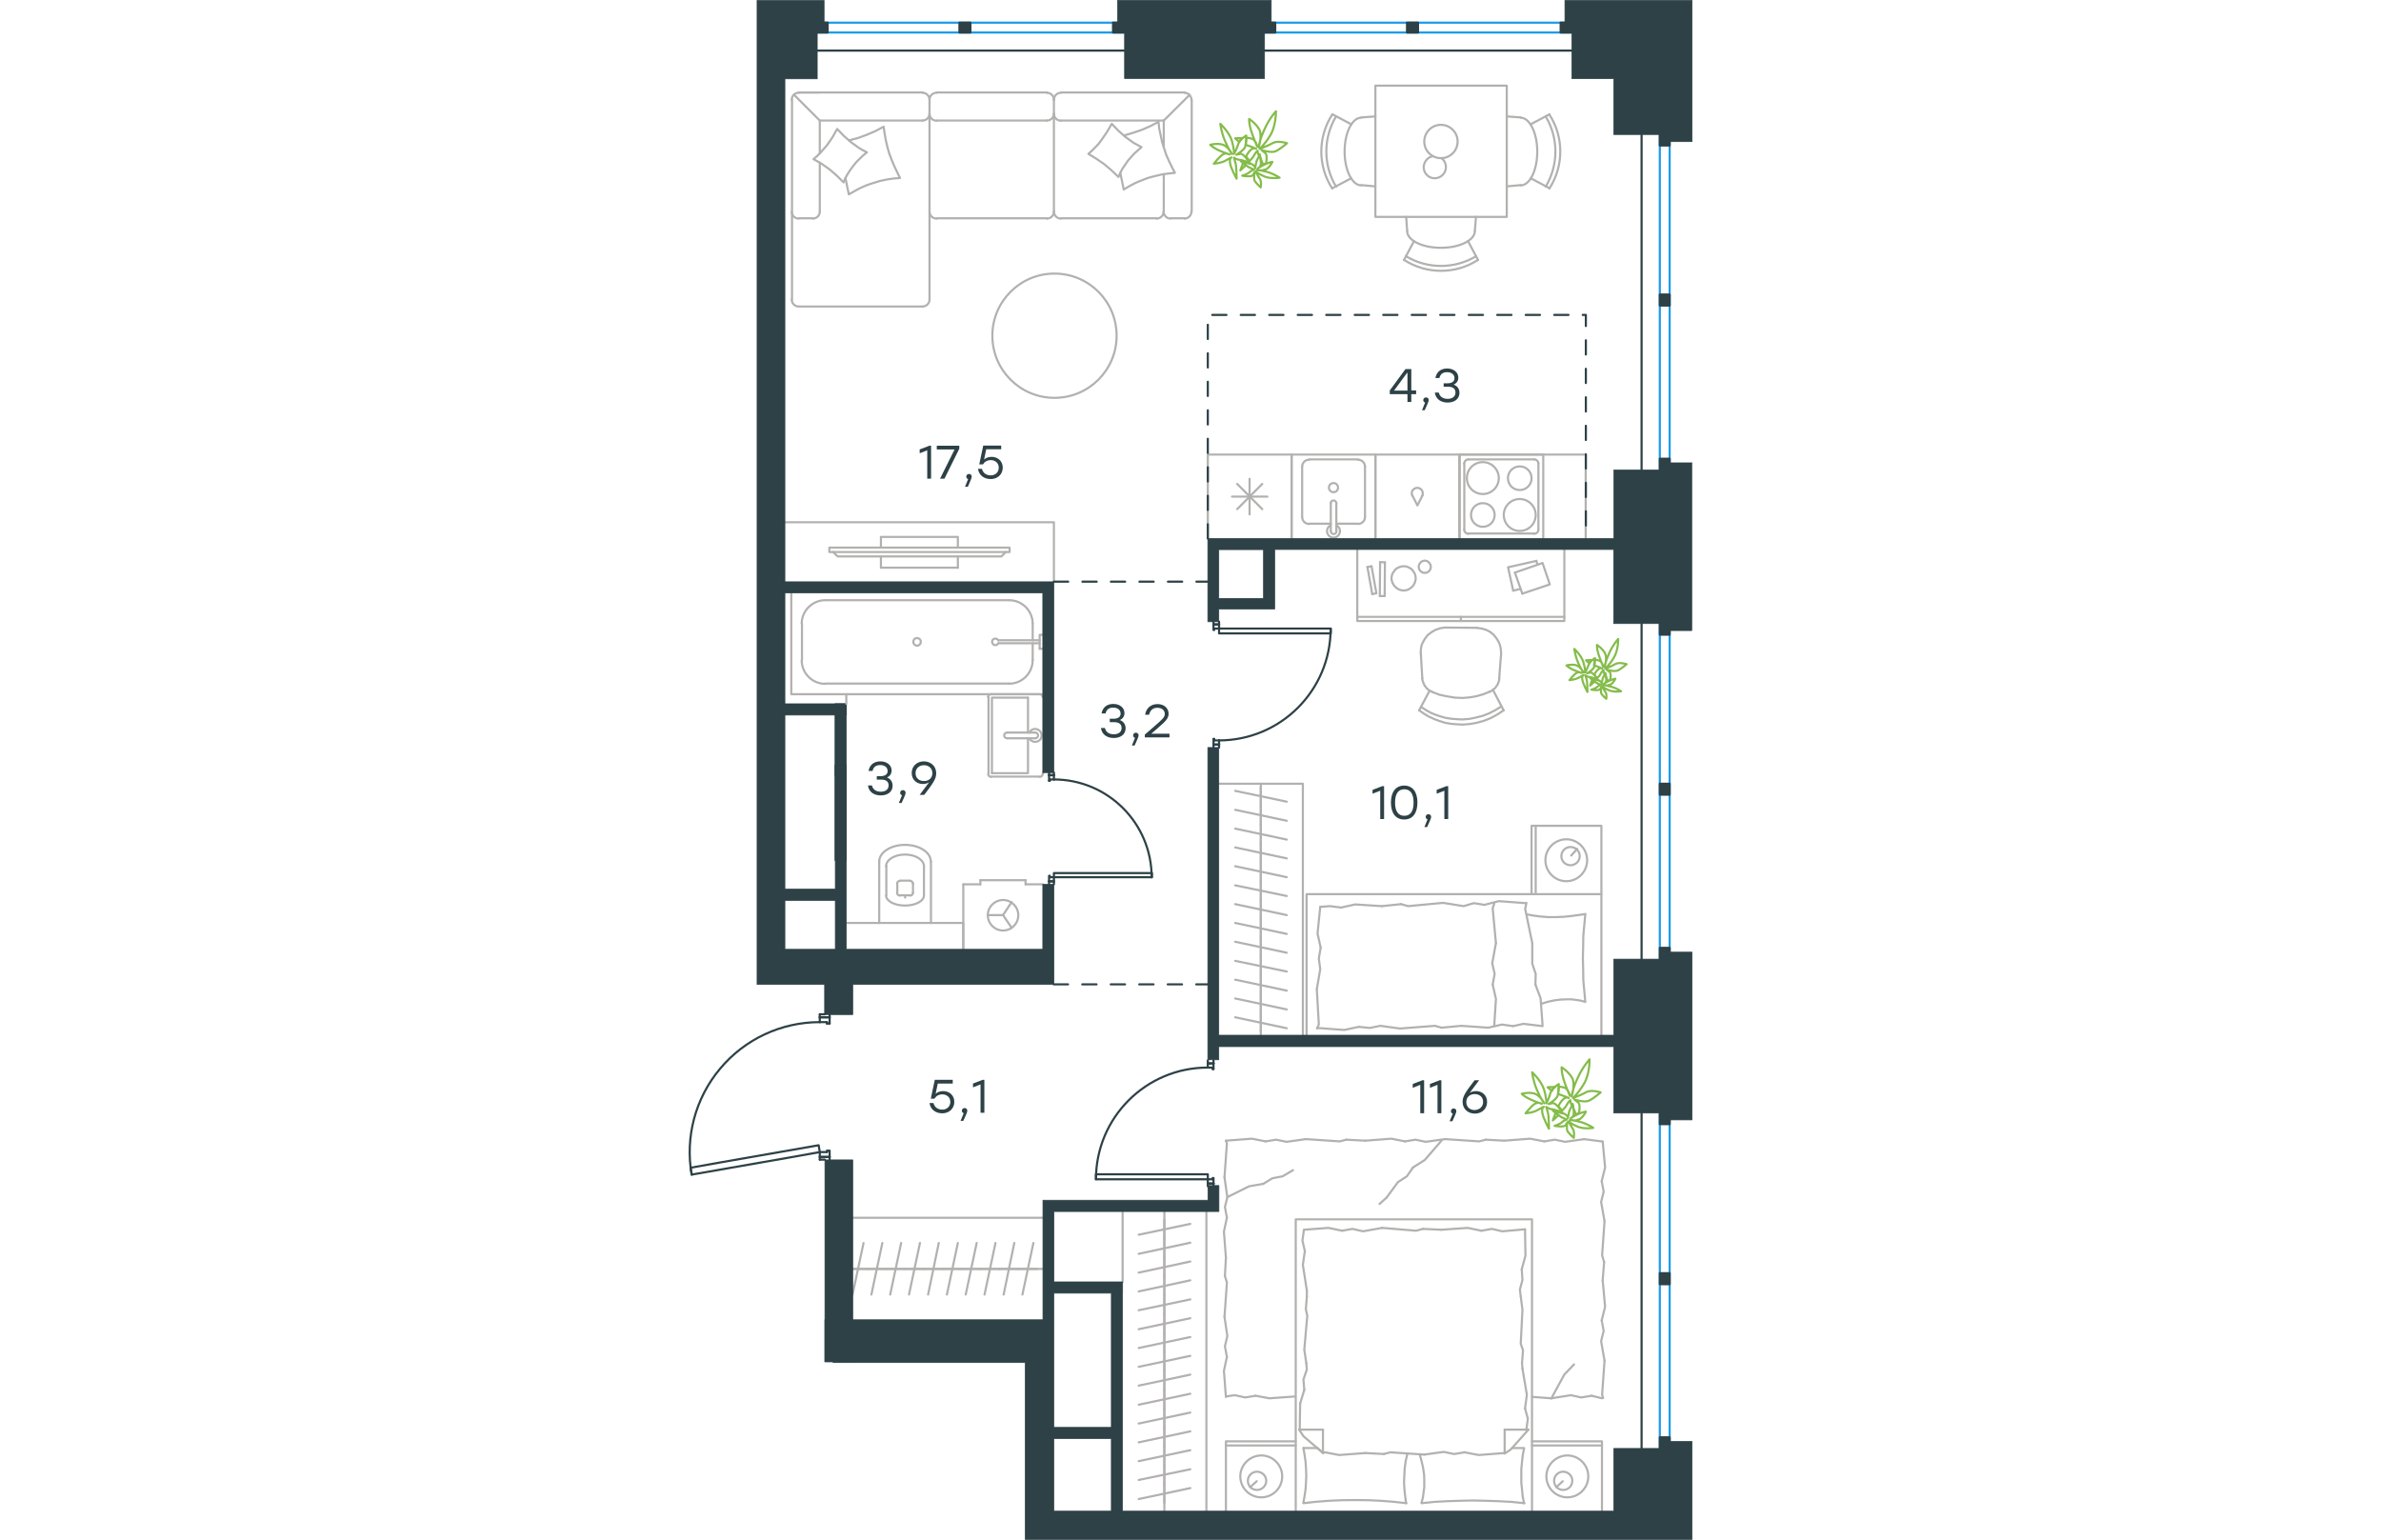 <?xml version="1.0" encoding="utf-8"?>
<!-- Generator: Adobe Illustrator 26.5.0, SVG Export Plug-In . SVG Version: 6.00 Build 0)  -->
<svg version="1.1" id="Слой_1" xmlns="http://www.w3.org/2000/svg" xmlns:xlink="http://www.w3.org/1999/xlink" x="0px" y="0px"
	 viewBox="0 0 704.5 1080.5" style="enable-background:new 0 0 704.5 1080.5;" xml:space="preserve" width="883" height="571">
<style type="text/css">
	.st0{fill:none;stroke:#2D4146;stroke-width:1.5;stroke-linecap:round;stroke-linejoin:round;stroke-miterlimit:22.926;}
	.st1{fill:none;stroke:#B2B1B0;stroke-width:1.5;stroke-linecap:round;stroke-linejoin:round;stroke-miterlimit:22.926;}
	
		.st2{fill:none;stroke:#2D4146;stroke-width:1.5;stroke-linecap:round;stroke-linejoin:round;stroke-miterlimit:22.926;stroke-dasharray:10,10;}
	.st3{fill:none;stroke:#1D9CEB;stroke-width:1.5;stroke-linecap:round;stroke-linejoin:round;stroke-miterlimit:22.926;}
	.st4{fill:#2D4146;stroke:#2D4146;stroke-width:0.5;stroke-linecap:round;stroke-linejoin:round;stroke-miterlimit:10;}
	.st5{fill:#2D4146;}
	.st6{fill:none;stroke:#84BC4A;stroke-width:1.5;stroke-linecap:round;stroke-linejoin:round;stroke-miterlimit:22.926;}
</style>
<line class="st0" x1="256.4" y1="544" x2="256.4" y2="542.1"/>
<polyline class="st0" points="256.4,620.6 256.4,618.5 256.4,615.6 "/>
<line class="st0" x1="256.4" y1="547" x2="256.4" y2="544"/>
<path class="st0" d="M325,615.7c0-37.9-30.7-68.7-68.7-68.7"/>
<line class="st0" x1="253" y1="544" x2="253" y2="547.9"/>
<line class="st0" x1="253" y1="618.5" x2="253" y2="620.6"/>
<line class="st0" x1="256.4" y1="615.6" x2="253.5" y2="615.6"/>
<polyline class="st0" points="253,618.5 253,614.6 253.5,614.6 253.5,615.6 "/>
<line class="st0" x1="253.5" y1="547" x2="253.5" y2="547.9"/>
<line class="st0" x1="253" y1="542.1" x2="253" y2="544"/>
<line class="st0" x1="256.4" y1="547" x2="253.5" y2="547"/>
<line class="st0" x1="253.5" y1="547.9" x2="253" y2="547.9"/>
<line class="st0" x1="256.4" y1="618.5" x2="253" y2="618.5"/>
<line class="st0" x1="256.4" y1="544" x2="253" y2="544"/>
<line class="st0" x1="256.4" y1="618.5" x2="253" y2="618.5"/>
<line class="st0" x1="256.4" y1="544" x2="253" y2="544"/>
<polygon class="st0" points="278,615.6 325.2,615.6 325.2,612.7 303.7,612.7 256.4,612.7 256.4,615.6 "/>
<line class="st0" x1="372.3" y1="522.5" x2="372.3" y2="524.6"/>
<polyline class="st0" points="372.3,436.3 372.3,438.2 372.3,441.1 "/>
<line class="st0" x1="372.3" y1="519.6" x2="372.3" y2="522.5"/>
<path class="st0" d="M372.2,519.6c43.3,0,78.4-35.1,78.4-78.4"/>
<line class="st0" x1="368.4" y1="522.5" x2="368.4" y2="518.6"/>
<line class="st0" x1="368.4" y1="438.2" x2="368.4" y2="436.3"/>
<line class="st0" x1="372.3" y1="441.1" x2="368.9" y2="441.1"/>
<polyline class="st0" points="368.4,438.2 368.4,442.1 368.9,442.1 368.9,441.1 "/>
<line class="st0" x1="368.9" y1="519.6" x2="368.9" y2="518.6"/>
<line class="st0" x1="368.4" y1="524.6" x2="368.4" y2="522.5"/>
<line class="st0" x1="372.3" y1="519.6" x2="368.9" y2="519.6"/>
<line class="st0" x1="368.9" y1="518.6" x2="368.4" y2="518.6"/>
<line class="st0" x1="372.3" y1="438.2" x2="368.4" y2="438.2"/>
<line class="st0" x1="372.3" y1="522.5" x2="368.4" y2="522.5"/>
<line class="st0" x1="372.3" y1="438.2" x2="368.4" y2="438.2"/>
<line class="st0" x1="372.3" y1="522.5" x2="368.4" y2="522.5"/>
<polygon class="st0" points="450.7,441.1 450.7,444.5 429.2,444.5 372.3,444.5 372.3,441.1 393.7,441.1 "/>
<line class="st0" x1="364.4" y1="746.3" x2="364.4" y2="744.2"/>
<polyline class="st0" points="364.4,832.5 364.4,830.6 364.4,827.6 "/>
<line class="st0" x1="364.4" y1="749.2" x2="364.4" y2="746.3"/>
<path class="st0" d="M364.3,749.2c-43.3,0-78.4,35.1-78.4,78.4"/>
<line class="st0" x1="368.4" y1="746.3" x2="368.4" y2="750.2"/>
<line class="st0" x1="368.4" y1="830.6" x2="368.4" y2="832.5"/>
<line class="st0" x1="364.4" y1="827.6" x2="367.8" y2="827.6"/>
<polyline class="st0" points="368.4,830.6 368.4,826.7 367.8,826.7 367.8,827.6 "/>
<line class="st0" x1="367.8" y1="749.2" x2="367.8" y2="750.2"/>
<line class="st0" x1="368.4" y1="744.2" x2="368.4" y2="746.3"/>
<line class="st0" x1="364.4" y1="749.2" x2="367.8" y2="749.2"/>
<line class="st0" x1="367.8" y1="750.2" x2="368.4" y2="750.2"/>
<line class="st0" x1="364.4" y1="830.6" x2="368.4" y2="830.6"/>
<line class="st0" x1="364.4" y1="746.3" x2="368.4" y2="746.3"/>
<line class="st0" x1="364.4" y1="830.6" x2="368.4" y2="830.6"/>
<line class="st0" x1="364.4" y1="746.3" x2="368.4" y2="746.3"/>
<polygon class="st0" points="285.9,827.6 285.9,824.1 307.5,824.1 364.4,824.1 364.4,827.6 342.8,827.6 "/>
<line class="st0" x1="92.1" y1="713.9" x2="92.1" y2="711.8"/>
<polyline class="st0" points="92.1,813.8 92.1,811.9 92.1,808.5 "/>
<line class="st0" x1="92.1" y1="717.3" x2="92.1" y2="713.9"/>
<path class="st0" d="M92.1,717.3c-27,0-52.6,11.9-69.9,32.6c-17.4,20.7-24.7,48-20,74.5"/>
<line class="st0" x1="99" y1="713.9" x2="99" y2="718.3"/>
<line class="st0" x1="99" y1="811.9" x2="99" y2="813.8"/>
<line class="st0" x1="92.1" y1="808.5" x2="97.1" y2="808.5"/>
<polyline class="st0" points="99,811.9 99,807.5 97.1,807.5 97.1,808.5 "/>
<polyline class="st0" points="92.1,813.8 92.6,813.8 95.6,813.8 "/>
<line class="st0" x1="97.1" y1="717.3" x2="97.1" y2="718.3"/>
<line class="st0" x1="99" y1="711.8" x2="99" y2="713.9"/>
<polyline class="st0" points="92.1,711.8 92.6,711.8 95.6,711.8 "/>
<line class="st0" x1="92.1" y1="717.3" x2="97.1" y2="717.3"/>
<line class="st0" x1="97.1" y1="718.3" x2="99" y2="718.3"/>
<line class="st0" x1="92.1" y1="811.9" x2="99" y2="811.9"/>
<line class="st0" x1="92.1" y1="713.9" x2="99" y2="713.9"/>
<line class="st0" x1="92.1" y1="811.9" x2="99" y2="811.9"/>
<line class="st0" x1="92.1" y1="713.9" x2="99" y2="713.9"/>
<polygon class="st0" points="2.3,824.3 1.4,819.5 22.7,815.7 91.3,803.7 92.1,808.5 70.9,812.3 "/>
<line class="st1" x1="152" y1="628.3" x2="152" y2="629.9"/>
<path class="st1" d="M157.5,620.2c0-1.1-0.9-2-2-2"/>
<path class="st1" d="M148.3,618.2c-1.1,0-2,0.9-2,2"/>
<path class="st1" d="M155.5,628.5c1.1,0,2-0.9,2-2"/>
<path class="st1" d="M146.3,626.5c0,1.1,0.9,2,2,2"/>
<line class="st1" x1="157.5" y1="626.4" x2="157.5" y2="620.1"/>
<line class="st1" x1="155.6" y1="618" x2="148.4" y2="618"/>
<line class="st1" x1="146.5" y1="620.1" x2="146.5" y2="626.4"/>
<line class="st1" x1="148.4" y1="628.3" x2="155.6" y2="628.3"/>
<path class="st1" d="M138.6,628.4c0,3.9,5.9,7.1,13.3,7.1s13.3-3.2,13.3-7.1"/>
<line class="st1" x1="165.2" y1="607.9" x2="165.2" y2="628.3"/>
<path class="st1" d="M165.2,608c0-4.6-5.9-8.3-13.3-8.3s-13.3,3.7-13.3,8.3"/>
<line class="st1" x1="138.8" y1="607.9" x2="138.8" y2="628.3"/>
<path class="st1" d="M170,604.6c0-6.5-8.1-11.7-18.1-11.7c-10,0-18.1,5.3-18.1,11.7"/>
<line class="st1" x1="170.1" y1="604.5" x2="170.1" y2="647.7"/>
<line class="st1" x1="133.8" y1="604.5" x2="133.8" y2="647.7"/>
<polyline class="st1" points="192.8,666.2 192.8,647.7 110.8,647.7 "/>
<line class="st1" x1="241.5" y1="437.7" x2="241.5" y2="449.3"/>
<path class="st1" d="M217.4,449.5c-0.5-1-1.5-1.5-2.6-1.3c-1.1,0.2-1.8,1.2-1.8,2.2c0,1.1,0.8,2,1.8,2.3c1.1,0.2,2.1-0.3,2.6-1.3"/>
<line class="st1" x1="246.4" y1="449.3" x2="217.5" y2="449.3"/>
<line class="st1" x1="246.4" y1="451.4" x2="217.5" y2="451.4"/>
<line class="st1" x1="246.4" y1="455.3" x2="248.7" y2="455.3"/>
<polyline class="st1" points="246.4,455.3 246.4,445.5 248.7,445.5 "/>
<path class="st1" d="M163,450.4c0-1.5-1.2-2.6-2.7-2.6c-1.5,0-2.6,1.2-2.6,2.6c0,1.5,1.2,2.7,2.6,2.7
	C161.8,453.1,163,451.9,163,450.4"/>
<path class="st1" d="M241.5,437.7c0-9.1-7.4-16.5-16.6-16.5"/>
<path class="st1" d="M224.9,479.8c9.2,0,16.6-7.4,16.6-16.6"/>
<path class="st1" d="M96,421.2c-9.1,0-16.6,7.4-16.6,16.5"/>
<path class="st1" d="M79.4,463.3c0,9.2,7.4,16.6,16.6,16.6"/>
<line class="st1" x1="241.5" y1="463.2" x2="241.5" y2="451.4"/>
<line class="st1" x1="225" y1="421.2" x2="96.1" y2="421.2"/>
<line class="st1" x1="79.6" y1="437.7" x2="79.6" y2="463.2"/>
<line class="st1" x1="96.1" y1="479.7" x2="225" y2="479.7"/>
<polyline class="st1" points="72.1,416.1 72.1,487.2 248.7,487.2 "/>
<line class="st1" x1="236.5" y1="620.6" x2="236.5" y2="617.7"/>
<line class="st1" x1="204.8" y1="620.6" x2="204.8" y2="617.7"/>
<line class="st1" x1="248.7" y1="620.6" x2="236.5" y2="620.6"/>
<line class="st1" x1="192.8" y1="620.6" x2="204.8" y2="620.6"/>
<polyline class="st1" points="226.7,651.1 220.7,642.2 226.7,633.1 "/>
<line class="st1" x1="220.7" y1="642.2" x2="209.9" y2="642.2"/>
<path class="st1" d="M231.4,642.3c0-5.9-4.8-10.7-10.7-10.7c-5.9,0-10.7,4.8-10.7,10.7c0,5.9,4.8,10.7,10.7,10.7
	C226.6,653,231.4,648.2,231.4,642.3"/>
<line class="st1" x1="236.5" y1="617.7" x2="204.8" y2="617.7"/>
<line class="st1" x1="192.8" y1="620.6" x2="192.8" y2="666.2"/>
<line class="st1" x1="238.2" y1="514.1" x2="238.2" y2="489.6"/>
<polyline class="st1" points="238.2,518.1 238.2,542.6 212.9,542.6 "/>
<polyline class="st1" points="212.9,542.6 212.9,489.6 238.2,489.6 "/>
<path class="st1" d="M212.2,487.2c-1.1,0-2,0.9-2,2"/>
<path class="st1" d="M210.3,543.2c0,1.1,0.9,2,2,2"/>
<path class="st1" d="M248.5,489.2c0-1.1-0.9-2-2-2"/>
<path class="st1" d="M246.5,545.2c1.1,0,2-0.9,2-2"/>
<path class="st1" d="M223.5,514.1c-1.1,0-2,0.9-2,2c0,1.1,0.9,2,2,2"/>
<line class="st1" x1="243.4" y1="514.1" x2="223.7" y2="514.1"/>
<path class="st1" d="M243.3,518.1c1.1,0,2-0.9,2-2c0-1.1-0.9-2-2-2"/>
<line class="st1" x1="243.4" y1="518.1" x2="223.7" y2="518.1"/>
<path class="st1" d="M239.2,518.1c0.9,1.9,3.1,2.9,5.1,2.4c2.1-0.5,3.5-2.3,3.5-4.4c0-2.1-1.5-3.9-3.5-4.4c-2.1-0.5-4.2,0.5-5.1,2.4
	"/>
<line class="st1" x1="246.6" y1="487.2" x2="212.3" y2="487.2"/>
<line class="st1" x1="210.5" y1="489.1" x2="210.5" y2="543.1"/>
<line class="st1" x1="212.3" y1="545" x2="246.6" y2="545"/>
<line class="st1" x1="248.7" y1="543.1" x2="248.7" y2="542.1"/>
<line class="st1" x1="333.9" y1="856" x2="333.9" y2="869.4"/>
<line class="st1" x1="315.9" y1="866.5" x2="352.1" y2="858.9"/>
<line class="st1" x1="333.9" y1="869.4" x2="333.9" y2="882.6"/>
<line class="st1" x1="315.9" y1="879.9" x2="352.1" y2="872.1"/>
<line class="st1" x1="333.9" y1="882.6" x2="333.9" y2="895.8"/>
<line class="st1" x1="315.9" y1="893.1" x2="352.1" y2="885.3"/>
<line class="st1" x1="333.9" y1="895.8" x2="333.9" y2="909"/>
<line class="st1" x1="315.9" y1="906.3" x2="352.1" y2="898.5"/>
<line class="st1" x1="333.9" y1="909" x2="333.9" y2="922.4"/>
<line class="st1" x1="315.9" y1="919.5" x2="352.1" y2="911.9"/>
<line class="st1" x1="333.9" y1="922.4" x2="333.9" y2="935.6"/>
<line class="st1" x1="315.9" y1="932.8" x2="352.1" y2="925.1"/>
<line class="st1" x1="333.9" y1="935.6" x2="333.9" y2="948.8"/>
<line class="st1" x1="315.9" y1="946" x2="352.1" y2="938.3"/>
<line class="st1" x1="333.9" y1="948.8" x2="333.9" y2="962"/>
<line class="st1" x1="315.9" y1="959.2" x2="352.1" y2="951.5"/>
<line class="st1" x1="333.9" y1="962" x2="333.9" y2="975.4"/>
<line class="st1" x1="315.9" y1="972.4" x2="352.1" y2="964.7"/>
<line class="st1" x1="333.9" y1="850.2" x2="333.9" y2="1060.6"/>
<line class="st1" x1="333.9" y1="975.4" x2="333.9" y2="988.6"/>
<line class="st1" x1="315.9" y1="985.8" x2="352.1" y2="978.1"/>
<line class="st1" x1="333.9" y1="988.6" x2="333.9" y2="1001.8"/>
<line class="st1" x1="315.9" y1="999" x2="352.1" y2="991.3"/>
<line class="st1" x1="333.9" y1="1001.8" x2="333.9" y2="1015"/>
<line class="st1" x1="315.9" y1="1012.2" x2="352.1" y2="1004.5"/>
<line class="st1" x1="333.9" y1="1015" x2="333.9" y2="1028.2"/>
<line class="st1" x1="315.9" y1="1025.4" x2="352.1" y2="1017.7"/>
<line class="st1" x1="333.9" y1="1028.2" x2="333.9" y2="1041.5"/>
<line class="st1" x1="315.9" y1="1038.6" x2="352.1" y2="1031.1"/>
<line class="st1" x1="333.9" y1="1041.5" x2="333.9" y2="1054.7"/>
<line class="st1" x1="315.9" y1="1052" x2="352.1" y2="1044.3"/>
<line class="st1" x1="363.4" y1="1060.6" x2="363.4" y2="850.2"/>
<line class="st1" x1="304.6" y1="850.2" x2="304.6" y2="899.7"/>
<line class="st1" x1="428.9" y1="1003.3" x2="429.2" y2="984.9"/>
<polyline class="st1" points="378.1,840.1 393.4,832.5 403.3,830.8 "/>
<polyline class="st1" points="403.3,830.8 409.7,826.9 416.9,825.5 424.2,821.2 "/>
<polyline class="st1" points="605.5,981.3 614.6,964.6 621.4,957.5 "/>
<polyline class="st1" points="528.7,800.1 516.7,814 508.4,819.3 "/>
<line class="st1" x1="489.9" y1="840.4" x2="484.9" y2="844.9"/>
<polyline class="st1" points="508.4,819.3 504.1,825.5 497.8,829.6 489.9,840.4 "/>
<line class="st1" x1="641.1" y1="981.3" x2="633.8" y2="979.5"/>
<line class="st1" x1="605.5" y1="981.3" x2="591.9" y2="980.3"/>
<polyline class="st1" points="633.8,979.5 626.4,980.7 619.2,979.1 605.5,981.3 "/>
<polyline class="st1" points="641.5,898.5 643.2,917.1 640.8,926.6 "/>
<polyline class="st1" points="642.8,954.9 641.1,978.8 641.8,981 "/>
<polyline class="st1" points="640.8,926.6 642.2,934 640.4,941.2 642.8,954.9 "/>
<polyline class="st1" points="641.5,801.1 643.2,819.3 640.8,828.9 "/>
<polyline class="st1" points="642.8,857 641.1,881 642.5,885.7 "/>
<polyline class="st1" points="640.8,828.9 642.2,836.3 640.4,843.5 642.8,857 "/>
<line class="st1" x1="642.5" y1="885.7" x2="641.5" y2="898.5"/>
<polyline class="st1" points="572.4,800.5 590.6,799.1 600.5,801 "/>
<polyline class="st1" points="600.5,801 607.9,799.8 615.1,801.3 628.8,799.4 "/>
<line class="st1" x1="628.3" y1="799.4" x2="641.5" y2="801.1"/>
<polyline class="st1" points="475,800.5 493.2,799.1 502.8,801 "/>
<polyline class="st1" points="530.9,799.4 554.9,801 559.5,799.8 "/>
<polyline class="st1" points="502.8,801 510.1,799.8 517.3,801.3 530.9,799.4 "/>
<line class="st1" x1="559.5" y1="799.8" x2="572.4" y2="800.5"/>
<polyline class="st1" points="377.1,800.5 395.4,799.1 405,801 "/>
<polyline class="st1" points="433.2,799.4 457,801 461.6,799.8 "/>
<polyline class="st1" points="405,801 412.3,799.8 419.6,801.3 433.2,799.4 "/>
<line class="st1" x1="461.6" y1="799.8" x2="475" y2="800.5"/>
<polyline class="st1" points="377.1,882.6 375.7,864.4 377.8,854.5 "/>
<polyline class="st1" points="376.1,826.2 377.8,802.4 377.1,800.5 "/>
<polyline class="st1" points="377.8,854.5 376.4,847.1 378.1,840.2 376.1,826.2 "/>
<polyline class="st1" points="377.1,980.3 375.7,962.1 377.8,952.2 "/>
<polyline class="st1" points="376.1,924.1 377.8,900.1 376.4,895.5 "/>
<polyline class="st1" points="377.8,952.2 376.4,944.8 378.1,937.6 376.1,924.1 "/>
<line class="st1" x1="376.4" y1="895.5" x2="377.1" y2="882.6"/>
<polyline class="st1" points="425.8,980 407.6,981.3 398,979.5 "/>
<polyline class="st1" points="398,979.5 390.6,980.7 383.4,979.1 377.1,980 "/>
<polyline class="st1" points="475,1019.7 456.6,1021.1 446.7,1019.2 445.2,1019.6 "/>
<polyline class="st1" points="572.7,1019.7 554.5,1021.1 544.6,1019.2 "/>
<polyline class="st1" points="516.3,1020.8 492.5,1019.2 487.9,1020.4 "/>
<polyline class="st1" points="544.6,1019.2 537.2,1020.4 530,1018.9 516.3,1020.8 "/>
<line class="st1" x1="487.9" y1="1020.4" x2="475" y2="1019.7"/>
<polyline class="st1" points="431.5,1016.2 432.3,1021 433,1025.8 433.3,1030.5 433.5,1035.3 433.3,1040.3 433,1045.1 432.3,1049.9 
	431.5,1054.5 "/>
<polyline class="st1" points="431.5,1054.9 440.5,1053.9 449.5,1053.2 458.5,1052.8 467.6,1052.7 476.7,1052.8 485.6,1053.2 
	494.7,1053.9 503.8,1054.9 "/>
<polyline class="st1" points="585.2,960.4 588.3,978.8 587,988.4 "/>
<polyline class="st1" points="587,988.4 589,995.6 588,1002.9 588,1003.6 "/>
<line class="st1" x1="584.9" y1="956.5" x2="585.2" y2="960.4"/>
<polyline class="st1" points="584,909.8 585.2,919.1 584,943 585.6,947.6 584.9,956.5 "/>
<polyline class="st1" points="587,862.7 587.3,881.2 584.7,890.8 "/>
<polyline class="st1" points="584.7,890.8 585.2,898.2 583.4,905 584,909.8 "/>
<polyline class="st1" points="433.9,905.7 431.1,887.6 432.5,878 "/>
<polyline class="st1" points="432.5,878 430.8,870.6 431.8,863.4 "/>
<line class="st1" x1="433.9" y1="909.8" x2="433.9" y2="905.7"/>
<polyline class="st1" points="433.5,956.5 432.1,947.2 434.2,923.4 433.2,918.8 433.9,909.8 "/>
<line class="st1" x1="429.2" y1="984.9" x2="432.1" y2="975.4"/>
<polyline class="st1" points="432.1,975.4 431.5,968.1 433.9,961.1 433.5,956.5 "/>
<polyline class="st1" points="503.5,1054.9 502.6,1047.5 502.3,1043.9 502.1,1040.3 502.3,1035.2 502.6,1030.2 503.3,1025.1 
	504.5,1020.1 "/>
<polyline class="st1" points="586.3,1054.9 585.4,1050.3 584.9,1045.3 584.4,1040.5 584.4,1035.7 584.4,1030.9 584.9,1025.9 
	585.4,1021.3 586.3,1016.5 "/>
<polyline class="st1" points="513.1,1020.6 514.4,1025.4 515.5,1030.2 516.2,1035 516.3,1040 516.3,1043.7 515.8,1047.5 
	515.3,1051.1 514.4,1054.5 "/>
<polyline class="st1" points="514.4,1054.9 523.3,1054 532.3,1053.5 541.3,1053.2 550.4,1053 559.5,1053.2 568.6,1053.5 577.7,1054 
	586.6,1054.9 "/>
<polyline class="st1" points="528.3,863 546.8,861.7 556.4,863.7 "/>
<polyline class="st1" points="556.4,863.7 563.8,862.4 571,864.1 587,862.7 "/>
<polyline class="st1" points="431.8,863 449.1,861.7 458.7,863.7 "/>
<polyline class="st1" points="486.8,861.7 510.6,863.7 515.3,862.4 "/>
<polyline class="st1" points="458.7,863.7 465.9,862.4 473.3,864.1 486.8,861.7 "/>
<line class="st1" x1="515.3" y1="862.4" x2="528.3" y2="863"/>
<line class="st1" x1="589.4" y1="1003.3" x2="572.7" y2="1003.3"/>
<polyline class="st1" points="445.3,1019.7 431.5,1007.9 428.5,1003.3 "/>
<line class="st1" x1="572.7" y1="1019.7" x2="572.7" y2="1003.3"/>
<line class="st1" x1="431.5" y1="1016.2" x2="441.2" y2="1016.2"/>
<polyline class="st1" points="589.4,1003.3 577,1017.2 572.7,1020.1 "/>
<line class="st1" x1="428.5" y1="1003.3" x2="445.2" y2="1003.3"/>
<polyline class="st1" points="441.4,1016.2 445.2,1019.7 445.2,1003.3 "/>
<line class="st1" x1="577.9" y1="1016.2" x2="586.3" y2="1016.2"/>
<line class="st1" x1="398.7" y1="1039.5" x2="394.1" y2="1043.7"/>
<path class="st1" d="M392.5,1039.2c0,3.6,2.9,6.4,6.4,6.4c3.6,0,6.5-2.9,6.5-6.4c0-3.5-2.9-6.4-6.5-6.4
	C395.4,1032.8,392.5,1035.7,392.5,1039.2"/>
<path class="st1" d="M387.2,1036.1c0,8.1,6.6,14.7,14.7,14.7c8.1,0,14.7-6.6,14.7-14.7c0-8.1-6.6-14.7-14.7-14.7
	C393.8,1021.5,387.2,1028,387.2,1036.1"/>
<line class="st1" x1="613.5" y1="1039.5" x2="608.9" y2="1043.7"/>
<path class="st1" d="M607.4,1039.2c0,3.6,2.9,6.4,6.4,6.4c3.6,0,6.4-2.9,6.4-6.4c0-3.5-2.9-6.4-6.4-6.4
	C610.2,1032.8,607.4,1035.7,607.4,1039.2"/>
<path class="st1" d="M602,1036.1c0,8.1,6.6,14.7,14.7,14.7c8.1,0,14.7-6.6,14.7-14.7c0-8.1-6.6-14.7-14.7-14.7
	C608.6,1021.5,602,1028,602,1036.1"/>
<line class="st1" x1="426.1" y1="1014.4" x2="377.1" y2="1014.4"/>
<line class="st1" x1="641" y1="1014.4" x2="591.9" y2="1014.4"/>
<polyline class="st1" points="377.1,1060.6 377.1,1011.5 426.1,1011.5 "/>
<polyline class="st1" points="641,1060.6 641,1011.5 591.9,1011.5 "/>
<polyline class="st1" points="426.1,1060.6 426.1,855.7 591.9,855.7 591.9,1060.6 "/>
<line class="st1" x1="401.6" y1="724.3" x2="401.6" y2="711.1"/>
<line class="st1" x1="383.6" y1="713.9" x2="419.8" y2="721.6"/>
<line class="st1" x1="401.6" y1="711.1" x2="401.6" y2="697.9"/>
<line class="st1" x1="383.6" y1="700.7" x2="419.8" y2="708.4"/>
<line class="st1" x1="401.6" y1="697.9" x2="401.6" y2="684.7"/>
<line class="st1" x1="383.6" y1="687.5" x2="419.8" y2="695.2"/>
<line class="st1" x1="401.6" y1="684.7" x2="401.6" y2="671.4"/>
<line class="st1" x1="383.6" y1="674.3" x2="419.8" y2="681.8"/>
<line class="st1" x1="401.6" y1="671.4" x2="401.6" y2="658.1"/>
<line class="st1" x1="383.6" y1="660.9" x2="419.8" y2="668.6"/>
<line class="st1" x1="401.6" y1="658.1" x2="401.6" y2="644.9"/>
<line class="st1" x1="383.6" y1="647.7" x2="419.8" y2="655.4"/>
<line class="st1" x1="401.6" y1="644.9" x2="401.6" y2="631.7"/>
<line class="st1" x1="383.6" y1="634.5" x2="419.8" y2="642.2"/>
<line class="st1" x1="401.6" y1="726.6" x2="401.6" y2="550"/>
<line class="st1" x1="401.6" y1="631.7" x2="401.6" y2="618.4"/>
<line class="st1" x1="383.6" y1="621.3" x2="419.8" y2="628.8"/>
<line class="st1" x1="401.6" y1="618.4" x2="401.6" y2="605.2"/>
<line class="st1" x1="383.6" y1="607.9" x2="419.8" y2="615.6"/>
<line class="st1" x1="401.6" y1="605.2" x2="401.6" y2="592"/>
<line class="st1" x1="383.6" y1="594.7" x2="419.8" y2="602.4"/>
<line class="st1" x1="401.6" y1="592" x2="401.6" y2="578.8"/>
<line class="st1" x1="383.6" y1="581.5" x2="419.8" y2="589.2"/>
<line class="st1" x1="401.6" y1="578.8" x2="401.6" y2="565.6"/>
<line class="st1" x1="383.6" y1="568.3" x2="419.8" y2="576"/>
<line class="st1" x1="401.6" y1="565.6" x2="401.6" y2="552.2"/>
<line class="st1" x1="383.6" y1="555" x2="419.8" y2="562.6"/>
<polyline class="st1" points="372.3,550 431.1,550 431.1,726.6 "/>
<polyline class="st1" points="629.3,641.5 619,642.9 613.9,643.4 608.7,643.6 603.4,643.6 597.9,643.2 592.8,642.5 588.2,641.7 "/>
<polyline class="st1" points="598.3,704.5 602.7,703.1 607.2,702.1 611.7,701.5 616.1,701.3 619.5,701.3 622.8,701.7 626,702.2 
	629.3,703.1 628.6,695.4 627.9,687.8 627.8,680.1 627.6,672.2 627.8,664.5 627.9,656.8 628.6,649.1 629.3,641.5 "/>
<polyline class="st1" points="594.3,690.9 597.9,700.5 599.3,719.2 "/>
<polyline class="st1" points="588,633.6 587.1,637.8 592.1,661.9 "/>
<polyline class="st1" points="592.1,661.9 592.1,676.3 594.5,683.5 594.3,690.9 "/>
<polyline class="st1" points="599.3,720.1 585.8,718.5 578.6,720.1 "/>
<polyline class="st1" points="443.6,665 441.4,655.1 443.3,636.4 "/>
<polyline class="st1" points="441,721.8 442.3,719 440.9,694.2 "/>
<polyline class="st1" points="440.9,694.2 443.3,680.1 442.3,672.7 443.6,665 "/>
<polyline class="st1" points="457.9,636.9 467.8,634.7 486.6,635.9 "/>
<polyline class="st1" points="443.3,636.4 450.1,635.9 457.9,636.9 "/>
<polyline class="st1" points="558.5,635 568.6,632.4 587.5,633.8 "/>
<polyline class="st1" points="500,634.5 505,635.9 529.5,633.6 "/>
<polyline class="st1" points="529.5,633.6 543.9,635.9 551.1,633.8 558.5,635 "/>
<line class="st1" x1="486.6" y1="635.9" x2="500" y2="634.5"/>
<polyline class="st1" points="578.6,720.1 570.8,719 561.2,721.2 542.2,719.9 "/>
<polyline class="st1" points="470.4,720.6 460.1,722.8 441.4,721.4 "/>
<polyline class="st1" points="528.5,721.2 523.7,719.9 499.2,721.8 "/>
<polyline class="st1" points="499.2,721.8 485.3,719.9 478.1,721.4 470.4,720.6 "/>
<line class="st1" x1="542.2" y1="719.9" x2="528.5" y2="721.2"/>
<polyline class="st1" points="564.3,690.9 566.6,701 565.4,719.9 "/>
<polyline class="st1" points="565.4,634.1 564.3,637.4 566.6,661.9 "/>
<polyline class="st1" points="566.6,661.9 564,676 565.7,683.5 564.3,690.9 "/>
<line class="st1" x1="619.4" y1="600.4" x2="623.6" y2="595.7"/>
<path class="st1" d="M618.9,607.2c3.6,0,6.5-2.9,6.5-6.4c0-3.5-2.9-6.4-6.5-6.4c-3.5,0-6.4,2.9-6.4,6.4
	C612.5,604.4,615.4,607.2,618.9,607.2"/>
<polyline class="st1" points="433.7,726.6 433.7,627.5 640.6,627.5 640.6,726.6 "/>
<path class="st1" d="M616,618.4c8.1,0,14.6-6.6,14.6-14.7c0-8.1-6.6-14.7-14.6-14.7c-8.1,0-14.7,6.6-14.7,14.7
	C601.4,611.8,607.9,618.4,616,618.4"/>
<line class="st1" x1="594.5" y1="579.5" x2="594.5" y2="627.5"/>
<polyline class="st1" points="640.6,627.5 640.6,579.5 591.6,579.5 591.6,627.5 "/>
<line class="st1" x1="542" y1="432.9" x2="542" y2="435.8"/>
<polygon class="st1" points="501.9,397.4 500.2,397.5 498.5,398.1 497.1,398.8 495.9,399.8 494.9,401.2 494,402.5 493.5,404.1 
	493.3,405.8 493.5,407.5 494,409 494.9,410.6 495.9,411.8 497.1,412.8 498.5,413.7 500.2,414.2 501.9,414.4 503.6,414.2 
	505.2,413.7 506.5,412.8 507.8,411.8 508.8,410.6 509.6,409 510.1,407.5 510.3,405.8 510.1,404.1 509.6,402.5 508.8,401.2 
	507.8,399.8 506.5,398.8 505.2,398.1 503.6,397.5 "/>
<polygon class="st1" points="516.7,393.4 515.8,393.6 514.9,393.8 513.6,394.8 512.7,396.2 512.5,396.9 512.4,397.7 512.5,398.6 
	512.7,399.4 513.6,400.8 514.9,401.7 515.8,402 516.7,402 517.5,402 518.4,401.7 519.7,400.8 520.6,399.4 520.8,398.6 520.9,397.7 
	520.8,396.9 520.6,396.2 519.7,394.8 518.4,393.8 517.5,393.6 "/>
<polyline class="st1" points="479.3,397.4 482.7,416.4 479.8,416.9 "/>
<line class="st1" x1="579.9" y1="401.8" x2="585.1" y2="416.6"/>
<line class="st1" x1="479.8" y1="416.9" x2="476.4" y2="397.9"/>
<line class="st1" x1="488.5" y1="418.3" x2="485.1" y2="418.3"/>
<line class="st1" x1="476.4" y1="397.9" x2="479.3" y2="397.4"/>
<line class="st1" x1="485.1" y1="418.3" x2="485.3" y2="394.5"/>
<line class="st1" x1="578.7" y1="414.5" x2="583.9" y2="413.3"/>
<polyline class="st1" points="585.1,416.6 604.4,410.1 599.3,395.1 579.9,401.8 "/>
<line class="st1" x1="488.7" y1="394.6" x2="488.5" y2="418.3"/>
<polyline class="st1" points="595,393.6 575.1,398.1 578.7,414.5 "/>
<line class="st1" x1="485.3" y1="394.5" x2="488.7" y2="394.6"/>
<line class="st1" x1="595.7" y1="396.3" x2="595" y2="393.6"/>
<line class="st1" x1="469.3" y1="432.9" x2="614.6" y2="432.9"/>
<polyline class="st1" points="614.6,385.7 614.6,435.8 469.3,435.8 469.3,385.7 "/>
<polyline class="st1" points="514.9,475.9 515.1,477.6 515.6,479 516.2,480.5 517,481.7 517.9,482.9 519.1,484 520.3,484.8 
	521.8,485.5 "/>
<polyline class="st1" points="562.1,485.5 563.6,484.8 564.8,483.8 566.1,482.8 566.9,481.6 567.8,480.3 568.3,479 568.8,477.6 
	568.9,476.1 "/>
<polyline class="st1" points="570.2,459.1 570.2,457.6 569.8,454.1 568.8,451 567.1,448.1 565,445.5 562.6,443.5 559.7,442 
	556.6,441.1 553.2,440.6 "/>
<polyline class="st1" points="512.7,498.5 516.2,500.9 519.7,503 523.5,504.7 527.3,506.1 531.2,507.3 535.4,508 539.5,508.3 
	543.4,508.5 548.2,508.1 552.8,507.3 558,505.9 562.8,504 567.6,501.4 572,498.5 "/>
<polyline class="st1" points="522.1,485.7 527.1,487.6 532.4,488.7 537.9,489.6 543.4,489.8 548.2,489.4 552.8,488.6 557.8,487.2 
	562.4,485.3 "/>
<polyline class="st1" points="514.1,496.1 517.3,498.2 520.6,500.1 524.2,501.6 527.8,502.8 531.4,503.8 535.2,504.4 539.1,504.7 
	543.1,504.9 548,504.5 552.8,503.5 557.5,502.3 561.8,500.6 566.1,498.4 570,496 "/>
<polyline class="st1" points="531.1,440.4 529.2,440.6 527.5,440.9 524.2,442 521.3,443.7 518.7,445.7 516.7,448.3 515.1,451.2 
	514.4,452.8 514.1,454.5 513.9,456 513.8,457.7 513.9,458.7 "/>
<line class="st1" x1="572" y1="498.5" x2="564.5" y2="484.1"/>
<line class="st1" x1="512.7" y1="498.5" x2="520.1" y2="484.6"/>
<line class="st1" x1="513.9" y1="458.7" x2="514.9" y2="475.9"/>
<polyline class="st1" points="570.2,459.1 569.5,467.8 568.9,476.1 "/>
<line class="st1" x1="531.1" y1="440.4" x2="553.2" y2="440.6"/>
<line class="st1" x1="469.8" y1="367.5" x2="454.6" y2="367.5"/>
<path class="st1" d="M455.8,342.2c0-1.8-1.4-3.2-3.2-3.2s-3.2,1.4-3.2,3.2c0,1.8,1.4,3.2,3.2,3.2S455.8,344,455.8,342.2"/>
<path class="st1" d="M454.6,353.2c0-1.1-0.9-2-2-2s-2,0.9-2,2"/>
<line class="st1" x1="454.6" y1="372.7" x2="454.6" y2="353.1"/>
<path class="st1" d="M450.7,372.8c0,1.1,0.9,2,2,2s2-0.9,2-2"/>
<line class="st1" x1="450.7" y1="372.7" x2="450.7" y2="353.1"/>
<path class="st1" d="M450.6,368.7c-1.9,0.9-2.9,3-2.4,5.1c0.5,2.1,2.3,3.5,4.4,3.5c2.1,0,3.9-1.5,4.4-3.5c0.5-2.1-0.5-4.2-2.4-5.1"
	/>
<path class="st1" d="M469.8,367.7c2.7,0,4.9-2.2,4.9-4.9"/>
<path class="st1" d="M430.6,362.8c0,2.7,2.2,4.9,4.9,4.9"/>
<path class="st1" d="M474.7,327.5c0-2.7-2.2-4.9-4.9-4.9"/>
<path class="st1" d="M435.5,322.6c-2.7,0-4.9,2.2-4.9,4.9"/>
<line class="st1" x1="474.7" y1="362.7" x2="474.7" y2="327.4"/>
<line class="st1" x1="469.8" y1="322.4" x2="435.6" y2="322.4"/>
<line class="st1" x1="430.6" y1="327.4" x2="430.6" y2="362.7"/>
<line class="st1" x1="435.6" y1="367.5" x2="450.7" y2="367.5"/>
<polyline class="st1" points="482,377.8 482,319 423.2,319 423.2,377.8 "/>
<line class="st1" x1="385" y1="339.6" x2="402.6" y2="357.3"/>
<line class="st1" x1="402.6" y1="339.6" x2="385" y2="357.3"/>
<line class="st1" x1="381.4" y1="348.5" x2="406.2" y2="348.5"/>
<line class="st1" x1="393.7" y1="336" x2="393.7" y2="361"/>
<polyline class="st1" points="423.2,377.8 423.2,319 364.4,319 364.4,377.8 "/>
<path class="st1" d="M514.9,347.8c0.7-1.6,0.3-3.5-1.1-4.6c-1.4-1.1-3.3-1.1-4.8,0c-1.4,1.1-1.9,3-1.1,4.6"/>
<polyline class="st1" points="515.1,347.6 511.5,354.7 507.9,347.6 "/>
<polyline class="st1" points="541,377.8 541,319 482,319 482,377.8 "/>
<path class="st1" d="M583.3,350.2c-6.2,0-11.2,5-11.2,11.2c0,6.2,5,11.2,11.2,11.2c6.2,0,11.2-5,11.2-11.2
	C594.5,355.3,589.5,350.2,583.3,350.2"/>
<path class="st1" d="M583.3,327.3c-4.6,0-8.3,3.7-8.3,8.3c0,4.6,3.7,8.3,8.3,8.3c4.6,0,8.3-3.7,8.3-8.3
	C591.6,331,587.9,327.3,583.3,327.3"/>
<path class="st1" d="M557.4,324.3c-6.2,0-11.2,5-11.2,11.2c0,6.2,5,11.2,11.2,11.2c6.2,0,11.2-5,11.2-11.2
	C568.6,329.4,563.6,324.3,557.4,324.3"/>
<path class="st1" d="M557.4,353.1c-4.6,0-8.3,3.7-8.3,8.3c0,4.6,3.7,8.3,8.3,8.3c4.6,0,8.3-3.7,8.3-8.3
	C565.7,356.8,562,353.1,557.4,353.1"/>
<path class="st1" d="M596.4,325.4c0-1.6-1.3-3-3-3"/>
<path class="st1" d="M593.4,374.6c1.7,0,3-1.3,3-3"/>
<path class="st1" d="M547.3,322.4c-1.6,0-3,1.4-3,3"/>
<path class="st1" d="M544.3,371.6c0,1.7,1.4,3,3,3"/>
<line class="st1" x1="596.4" y1="325.4" x2="596.4" y2="371.5"/>
<line class="st1" x1="547.3" y1="322.4" x2="593.5" y2="322.4"/>
<line class="st1" x1="544.4" y1="371.5" x2="544.4" y2="325.4"/>
<line class="st1" x1="593.5" y1="374.4" x2="547.3" y2="374.4"/>
<polyline class="st1" points="541,377.8 541,319 599.8,319 599.8,377.8 "/>
<polyline class="st1" points="541,377.8 541,319 629.6,319 629.6,377.8 "/>
<g>
	<path class="st1" d="M503.4,179.8c15.2,9.1,34.1,9.1,49.3,0"/>
	<path class="st1" d="M502.1,182.4c15.8,10.2,36.2,10.2,51.9,0"/>
	<line class="st1" x1="547" y1="169.2" x2="554" y2="182.4"/>
	<line class="st1" x1="509.1" y1="169.2" x2="502.1" y2="182.4"/>
	<line class="st1" x1="504.3" y1="162.1" x2="503.6" y2="152.2"/>
	<line class="st1" x1="551.8" y1="162.1" x2="552.6" y2="152.2"/>
	<path class="st1" d="M504.3,162.2c0,6.5,10.6,11.7,23.7,11.7c13.1,0,23.8-5.3,23.8-11.7"/>
	<path class="st1" d="M454.4,81.7c-9.1,15.2-9.1,34.1,0,49.3"/>
	<path class="st1" d="M451.7,80.4c-10.2,15.8-10.2,36.1,0,51.9"/>
	<line class="st1" x1="465" y1="87.2" x2="451.8" y2="80.2"/>
	<line class="st1" x1="465" y1="125.1" x2="451.8" y2="132.1"/>
	<line class="st1" x1="472.2" y1="129.9" x2="482" y2="130.8"/>
	<line class="st1" x1="472.2" y1="82.4" x2="482" y2="81.7"/>
	<path class="st1" d="M472.1,82.6c-6.5,0-11.7,10.6-11.7,23.8c0,13.1,5.3,23.7,11.7,23.7"/>
	<path class="st1" d="M601.5,131c9.1-15.2,9.1-34.1,0-49.3"/>
	<path class="st1" d="M604.1,132.3c10.2-15.8,10.2-36.2,0-51.9"/>
	<line class="st1" x1="591" y1="87.2" x2="604.2" y2="80.2"/>
	<line class="st1" x1="591" y1="125.1" x2="604.2" y2="132.1"/>
	<line class="st1" x1="584" y1="129.9" x2="574.2" y2="130.8"/>
	<line class="st1" x1="584" y1="82.4" x2="574.2" y2="81.7"/>
	<path class="st1" d="M583.9,130.1c6.5,0,11.7-10.6,11.7-23.7c0-13.1-5.3-23.8-11.7-23.8"/>
	<path class="st1" d="M522.4,109.6c-3.6,0.6-6.3,3.8-6.5,7.5c-0.1,3.7,2.4,7,6,7.8c3.6,0.8,7.3-1,8.9-4.4c1.5-3.4,0.5-7.4-2.5-9.6"
		/>
	<path class="st1" d="M528,111c6.5,0,11.7-5.2,11.7-11.7c0-6.5-5.3-11.7-11.7-11.7c-6.5,0-11.7,5.3-11.7,11.7
		C516.3,105.8,521.5,111,528,111"/>
	<rect x="482" y="60.1" class="st1" width="92.2" height="92.1"/>
</g>
<polyline class="st1" points="256.4,408.2 256.4,366.5 67.6,366.5 "/>
<line class="st1" x1="135" y1="398.4" x2="135" y2="390.5"/>
<line class="st1" x1="189" y1="398.4" x2="189" y2="390.5"/>
<polyline class="st1" points="222.6,387.4 219.5,390.5 104.7,390.5 101.4,387.4 "/>
<rect x="98.8" y="384.3" class="st1" width="126.5" height="3.1"/>
<polyline class="st1" points="189,384.3 189,376.8 135,376.8 135,384.3 "/>
<line class="st1" x1="135" y1="398.4" x2="189" y2="398.4"/>
<line class="st1" x1="92.1" y1="84.6" x2="92.1" y2="107.6"/>
<line class="st1" x1="333.5" y1="122.2" x2="333.5" y2="148.4"/>
<polygon class="st1" points="108.8,128 110.1,124.9 111.7,122 113.6,119.1 115.6,116.4 117.7,113.8 120.1,111.4 122.6,109 
	125.2,106.9 122.3,105.4 119.4,103.7 113.9,99.7 108.9,95.3 104.3,90.5 100.9,96.5 97.1,102 94.9,104.5 92.6,107.1 90.2,109.5 
	87.7,111.7 90.6,113.3 93.5,115 99,118.9 104,123.2 "/>
<polyline class="st1" points="110.1,124.9 111.3,130.8 112.5,136.4 116.7,134 120.8,131.8 125.2,129.9 129.7,128.4 134.3,127 
	139,126 143.6,125.3 148.4,124.9 146.3,120.6 144.3,116.4 142.5,112.1 140.8,107.6 139.5,103 138.4,98.3 137.6,93.7 136.9,88.9 
	131.1,92 125,94.6 119.1,96.8 112.7,98.5 "/>
<polyline class="st1" points="303,121.3 304.2,127.2 305.4,133 309.4,130.6 313.6,128.4 318.1,126.5 322.6,124.8 327.2,123.6 
	331.8,122.5 336.5,121.8 341.3,121.3 339.2,117.2 337.1,112.9 335.2,108.6 333.7,104 332.3,99.6 331.3,94.9 330.3,90.3 329.8,85.5 
	323.9,88.6 317.9,91.2 311.9,93.2 305.6,95.1 "/>
<polygon class="st1" points="301.7,124.2 303,121.2 304.6,118.2 306.5,115.5 308.3,112.8 310.6,110.2 312.8,107.8 315.4,105.4 
	317.9,103.3 312.1,100.1 306.6,96.1 301.7,91.8 297,86.9 293.6,92.7 289.8,98.2 287.8,100.9 285.5,103.3 283.1,105.7 280.6,108 
	286.2,111.4 291.7,115.2 296.9,119.6 "/>
<line class="st1" x1="333.5" y1="84.6" x2="351.6" y2="66.6"/>
<polyline class="st1" points="164.3,84.6 92.1,84.6 74,66.5 "/>
<line class="st1" x1="251.6" y1="84.6" x2="174.1" y2="84.6"/>
<line class="st1" x1="333.5" y1="84.6" x2="261.4" y2="84.6"/>
<path class="st1" d="M164.2,84.6c2.7,0,4.9-2.2,4.9-4.9"/>
<path class="st1" d="M169.1,79.8c0,2.7,2.2,4.9,4.9,4.9"/>
<path class="st1" d="M251.5,84.6c2.7,0,4.9-2.2,4.9-4.9"/>
<path class="st1" d="M256.4,79.8c0,2.7,2.2,4.9,4.9,4.9"/>
<line class="st1" x1="164.3" y1="215.1" x2="77.4" y2="215.1"/>
<line class="st1" x1="169.1" y1="69.9" x2="169.1" y2="210.2"/>
<line class="st1" x1="256.4" y1="148.4" x2="256.4" y2="69.9"/>
<line class="st1" x1="164.3" y1="64.9" x2="77.4" y2="64.9"/>
<line class="st1" x1="251.6" y1="64.9" x2="174.1" y2="64.9"/>
<line class="st1" x1="251.6" y1="153.2" x2="174.1" y2="153.2"/>
<line class="st1" x1="328.6" y1="153.2" x2="261.4" y2="153.2"/>
<path class="st1" d="M169.1,70c0-2.7-2.2-4.9-4.9-4.9"/>
<path class="st1" d="M174,65.1c-2.7,0-4.9,2.2-4.9,4.9"/>
<path class="st1" d="M256.4,70c0-2.7-2.2-4.9-4.9-4.9"/>
<path class="st1" d="M261.3,65.1c-2.7,0-4.9,2.2-4.9,4.9"/>
<path class="st1" d="M169.1,148.5c0,2.7,2.2,4.9,4.9,4.9"/>
<path class="st1" d="M72.4,210.2c0,2.7,2.2,4.9,4.9,4.9"/>
<path class="st1" d="M164.2,215.1c2.7,0,4.9-2.2,4.9-4.9"/>
<path class="st1" d="M251.5,153.4c2.7,0,4.9-2.2,4.9-4.9"/>
<path class="st1" d="M256.4,148.5c0,2.7,2.2,4.9,4.9,4.9"/>
<path class="st1" d="M328.5,153.4c2.7,0,4.9-2.2,4.9-4.9"/>
<path class="st1" d="M77.3,65.1c-2.7,0-4.9,2.2-4.9,4.9"/>
<path class="st1" d="M72.4,148.5c0,2.7,2.2,4.9,4.9,4.9"/>
<path class="st1" d="M87.2,153.4c2.7,0,4.9-2.2,4.9-4.9"/>
<path class="st1" d="M352.9,70c0-2.7-2.2-4.9-4.9-4.9"/>
<path class="st1" d="M348,153.4c2.7,0,4.9-2.2,4.9-4.9"/>
<path class="st1" d="M333.4,148.5c0,2.7,2.2,4.9,4.9,4.9"/>
<line class="st1" x1="72.6" y1="210.2" x2="72.6" y2="69.9"/>
<line class="st1" x1="77.4" y1="64.9" x2="92.1" y2="64.9"/>
<line class="st1" x1="92.1" y1="114.1" x2="92.1" y2="148.4"/>
<line class="st1" x1="87.3" y1="153.2" x2="77.4" y2="153.2"/>
<line class="st1" x1="353.1" y1="148.4" x2="353.1" y2="69.9"/>
<line class="st1" x1="348.1" y1="64.9" x2="261.4" y2="64.9"/>
<line class="st1" x1="333.5" y1="84.6" x2="333.5" y2="103.2"/>
<line class="st1" x1="338.4" y1="153.2" x2="348.1" y2="153.2"/>
<path class="st1" d="M256.8,192c-24.1,0-43.6,19.5-43.6,43.6c0,24.1,19.5,43.6,43.6,43.6c24.1,0,43.6-19.5,43.6-43.6
	C300.4,211.5,280.9,192,256.8,192"/>
<line class="st1" x1="244.7" y1="890.5" x2="231.5" y2="890.5"/>
<line class="st1" x1="234.3" y1="908.5" x2="242" y2="872.3"/>
<line class="st1" x1="231.5" y1="890.5" x2="218.1" y2="890.5"/>
<line class="st1" x1="221.1" y1="908.5" x2="228.6" y2="872.3"/>
<line class="st1" x1="218.1" y1="890.5" x2="204.9" y2="890.5"/>
<line class="st1" x1="207.7" y1="908.5" x2="215.4" y2="872.3"/>
<line class="st1" x1="204.9" y1="890.5" x2="191.7" y2="890.5"/>
<line class="st1" x1="194.5" y1="908.5" x2="202.2" y2="872.3"/>
<line class="st1" x1="191.7" y1="890.5" x2="178.6" y2="890.5"/>
<line class="st1" x1="181.3" y1="908.5" x2="189" y2="872.3"/>
<line class="st1" x1="178.6" y1="890.5" x2="165.2" y2="890.5"/>
<line class="st1" x1="168.1" y1="908.5" x2="175.6" y2="872.3"/>
<line class="st1" x1="165.2" y1="890.5" x2="152" y2="890.5"/>
<line class="st1" x1="154.7" y1="908.5" x2="162.4" y2="872.3"/>
<line class="st1" x1="152" y1="890.5" x2="138.8" y2="890.5"/>
<line class="st1" x1="141.5" y1="908.5" x2="149.2" y2="872.3"/>
<line class="st1" x1="138.8" y1="890.5" x2="125.6" y2="890.5"/>
<line class="st1" x1="128.3" y1="908.5" x2="136" y2="872.3"/>
<line class="st1" x1="125.6" y1="890.5" x2="112.2" y2="890.5"/>
<line class="st1" x1="115.1" y1="908.5" x2="122.8" y2="872.3"/>
<line class="st1" x1="248.7" y1="890.5" x2="115.1" y2="890.5"/>
<line class="st1" x1="112.2" y1="890.5" x2="99" y2="890.5"/>
<line class="st1" x1="101.7" y1="908.5" x2="109.4" y2="872.3"/>
<line class="st1" x1="115.3" y1="854.6" x2="248.7" y2="854.6"/>
<line class="st2" x1="256.3" y1="690.8" x2="364.4" y2="690.8"/>
<line class="st2" x1="256.4" y1="408.2" x2="364.4" y2="408.2"/>
<polyline class="st2" points="364.4,377.9 364.4,221 629.7,221 629.7,377.9 "/>
<line class="st0" x1="668.8" y1="1016.4" x2="668.8" y2="781.2"/>
<line class="st3" x1="688.5" y1="1016.4" x2="688.5" y2="781.2"/>
<line class="st3" x1="681.6" y1="1016.4" x2="681.6" y2="781.2"/>
<rect x="681.6" y="1008.7" class="st0" width="6.9" height="7.7"/>
<rect x="681.6" y="781.2" class="st0" width="6.9" height="7.7"/>
<rect x="681.6" y="893.5" class="st0" width="6.9" height="7.7"/>
<line class="st0" x1="668.8" y1="673" x2="668.8" y2="437.7"/>
<line class="st3" x1="688.5" y1="673" x2="688.5" y2="437.7"/>
<line class="st3" x1="681.6" y1="673" x2="681.6" y2="437.7"/>
<rect x="681.6" y="665.2" class="st0" width="6.9" height="7.7"/>
<rect x="681.6" y="437.7" class="st0" width="6.9" height="7.7"/>
<rect x="681.6" y="550" class="st0" width="6.9" height="7.7"/>
<line class="st0" x1="668.8" y1="329.6" x2="668.8" y2="94.4"/>
<line class="st3" x1="688.5" y1="329.6" x2="688.5" y2="94.4"/>
<line class="st3" x1="681.6" y1="329.6" x2="681.6" y2="94.4"/>
<rect x="681.6" y="321.9" class="st0" width="6.9" height="7.7"/>
<rect x="681.6" y="94.4" class="st0" width="6.9" height="7.7"/>
<rect x="681.6" y="206.7" class="st0" width="6.9" height="7.7"/>
<line class="st0" x1="89.9" y1="35.5" x2="305.7" y2="35.5"/>
<line class="st3" x1="89.8" y1="15.9" x2="305.7" y2="15.9"/>
<line class="st3" x1="89.9" y1="22.8" x2="305.7" y2="22.8"/>
<rect x="89.9" y="15.9" class="st0" width="7.7" height="6.9"/>
<rect x="297.9" y="15.9" class="st0" width="7.7" height="6.9"/>
<rect x="190.1" y="15.9" class="st0" width="7.7" height="6.9"/>
<line class="st0" x1="403.9" y1="35.5" x2="619.8" y2="35.5"/>
<line class="st3" x1="403.9" y1="15.9" x2="619.8" y2="15.9"/>
<line class="st3" x1="403.9" y1="22.8" x2="619.8" y2="22.8"/>
<rect x="404" y="15.9" class="st0" width="7.7" height="6.9"/>
<rect x="612" y="15.9" class="st0" width="7.7" height="6.9"/>
<rect x="504.2" y="15.9" class="st0" width="7.7" height="6.9"/>
<rect x="681.6" y="1008.7" class="st4" width="6.9" height="7.7"/>
<rect x="681.6" y="781.2" class="st4" width="6.9" height="7.7"/>
<rect x="681.6" y="893.5" class="st4" width="6.9" height="7.7"/>
<rect x="681.6" y="665.2" class="st4" width="6.9" height="7.7"/>
<rect x="681.6" y="437.7" class="st4" width="6.9" height="7.7"/>
<rect x="681.6" y="550" class="st4" width="6.9" height="7.7"/>
<rect x="681.6" y="321.9" class="st4" width="6.9" height="7.7"/>
<rect x="681.6" y="206.7" class="st4" width="6.9" height="7.7"/>
<rect x="297.9" y="15.9" class="st4" width="7.7" height="6.9"/>
<rect x="190.1" y="15.9" class="st4" width="7.7" height="6.9"/>
<rect x="612" y="15.9" class="st4" width="7.7" height="6.9"/>
<rect x="504.2" y="15.9" class="st4" width="7.7" height="6.9"/>
<polygon class="st4" points="699.4,785.9 704.2,785.9 704.2,668.2 699.4,668.2 688.6,668.2 688.6,673.1 649.3,673.1 649.3,726.5 
	372.1,726.5 372.1,524.6 364.4,524.6 364.4,743.7 372.1,743.7 372.1,734.5 649.3,734.5 649.3,781.1 688.6,781.1 688.6,785.9 "/>
<polygon class="st4" points="619.9,55.2 633.8,55.2 649.3,55.2 649.3,94.4 681.6,94.4 681.6,102.1 688.5,102.1 688.5,94.4 
	688.6,94.4 688.6,99.4 699.4,99.4 704.2,99.4 704.2,0.3 699.4,0.3 615,0.3 615,5.1 615,15.8 619.9,15.8 "/>
<polygon class="st4" points="306,55.1 404.2,55.1 404.2,22.8 411.8,22.8 411.8,15.9 404.2,15.9 404.2,15.9 408.9,15.9 408.9,5 
	408.9,0.2 301.1,0.2 301.1,5 301.1,15.9 306,15.9 "/>
<path class="st4" d="M704.2,324.8h-4.8h-10.7v5h-39.3v48.1H372.1H369h-4.6v58.4h7.7v-8.9h31.4h4.5h3.3v-41.8h237.9v52h39.3v4.9h10.7
	h4.8V324.8z M403.5,420h-31.4v-34.3h31.4V420z"/>
<g>
	<path class="st5" d="M306.7,511.1c0,4.2-3.4,6.8-8.3,6.8c-4.5,0-8.3-2.2-9-7h2.8c0.7,3.1,3.2,4.4,6.2,4.4c3.4,0,5.5-1.7,5.5-4.4
		c0-2.3-1.4-4.1-5.1-4.1h-3.2v-2.4h2.4c3.5,0,5.2-1.3,5.2-3.6c0-2.6-2.1-4.2-5.1-4.2c-2.8,0-4.7,1-5.5,4.1h-2.8
		c0.9-4.7,4.2-6.7,8.3-6.7c4.4,0,7.8,2.6,7.8,6.4c0,2.2-1.2,4.1-3.3,4.9C305.2,506.2,306.7,508.3,306.7,511.1z"/>
	<path class="st5" d="M313,523.2h-1.9l2.2-5.4c-0.8-0.2-1.3-0.9-1.3-1.7c0-1.1,0.8-1.9,1.9-1.9c0.8,0,1.9,0.4,1.9,1.9
		C315.8,516.7,315.7,517.4,313,523.2z"/>
	<path class="st5" d="M337.5,517.5h-17.3v-2l6.7-5.8c5.6-4.9,7.3-6.3,7.3-8.7c0-2.5-2-4.3-5.2-4.3c-3.3,0-5.1,1.9-5.8,4.9h-2.8
		c0.7-4.6,4-7.5,8.7-7.5c4.7,0,7.8,3,7.8,6.8c0,3.4-2.4,5.5-7.8,10.2l-4.4,3.8h12.8V517.5z"/>
</g>
<g>
	<path class="st5" d="M510.6,276.6h-3.4v5.5h-2.7v-5.5h-12.4v-2.6l11-15h4.1v15h3.4V276.6z M504.5,274.1v-12.4h-0.3l-9.1,12.4
		L504.5,274.1z"/>
	<path class="st5" d="M516.6,287.9h-1.9l2.2-5.4c-0.8-0.2-1.3-0.9-1.3-1.7c0-1.1,0.8-1.9,1.9-1.9c0.8,0,1.9,0.4,1.9,1.9
		C519.4,281.3,519.3,282,516.6,287.9z"/>
	<path class="st5" d="M541,275.7c0,4.2-3.4,6.8-8.3,6.8c-4.5,0-8.3-2.2-9-7h2.8c0.7,3.1,3.2,4.4,6.2,4.4c3.4,0,5.5-1.7,5.5-4.4
		c0-2.3-1.4-4.1-5.1-4.1h-3.2V269h2.4c3.5,0,5.2-1.3,5.2-3.6c0-2.6-2.1-4.2-5.1-4.2c-2.8,0-4.7,1-5.5,4.1h-2.8
		c0.9-4.7,4.2-6.7,8.3-6.7c4.4,0,7.8,2.6,7.8,6.4c0,2.2-1.2,4.1-3.3,4.9C539.5,270.8,541,272.9,541,275.7z"/>
</g>
<g>
	<path class="st5" d="M170.2,312.8v23.1h-2.7V316l-5.3,2.1v-2.7l6.8-2.6H170.2z"/>
	<path class="st5" d="M190,312.8v2.1l-10.4,21h-3.1l10.2-20.5h-12.5v-2.6H190z"/>
	<path class="st5" d="M196,341.6H194l2.2-5.4c-0.8-0.2-1.3-0.9-1.3-1.7c0-1.1,0.8-1.9,1.9-1.9c0.8,0,1.9,0.4,1.9,1.9
		C198.7,335,198.6,335.8,196,341.6z"/>
	<path class="st5" d="M220.5,328.2c0,4.7-3.7,8-8.4,8c-4.4,0-8.3-2.4-9-7.2h2.8c0.7,3,3.1,4.6,6.2,4.6c3.3,0,5.6-2.3,5.6-5.4
		c0-3.2-2.4-5.3-5.6-5.3c-2.6,0-4.4,1.2-5.5,3H204l2.8-13.2h12.6v2.6h-10.5l-1.5,7.2c1.3-1.2,3-1.9,5.3-1.9
		C216.9,320.6,220.5,323.5,220.5,328.2z"/>
</g>
<g>
	<path class="st5" d="M516.2,758.1v23.1h-2.7v-19.9l-5.3,2.1v-2.7l6.8-2.6H516.2z"/>
	<path class="st5" d="M528.3,758.1v23.1h-2.7v-19.9l-5.3,2.1v-2.7l6.8-2.6H528.3z"/>
	<path class="st5" d="M536,786.9h-1.9l2.2-5.4c-0.8-0.2-1.3-0.9-1.3-1.7c0-1.1,0.8-1.9,1.9-1.9c0.8,0,1.9,0.4,1.9,1.9
		C538.8,780.3,538.7,781.1,536,786.9z"/>
	<path class="st5" d="M560.4,773.3c0,5-3.8,8.2-8.6,8.2c-4.7,0-8.6-3.1-8.6-8.3c0-4,2.4-7.2,8.4-15.1h3.2l-6.6,8.8
		c1.2-0.7,2.6-1.2,4.3-1.2C556.6,765.6,560.4,768.4,560.4,773.3z M557.6,773.3c0-3.5-2.6-5.5-5.9-5.5c-3.4,0-5.9,2.1-5.9,5.6
		c0,3.5,2.6,5.6,5.8,5.6C555,778.9,557.6,776.7,557.6,773.3z"/>
</g>
<g>
	<path class="st5" d="M488.1,551.7v23.1h-2.7v-19.9L480,557v-2.7l6.8-2.6H488.1z"/>
	<path class="st5" d="M511.5,563.2c0,7.6-3.4,11.9-9.3,11.9c-5.8,0-9.3-4.3-9.3-11.9s3.5-11.9,9.3-11.9
		C508.1,551.3,511.5,555.7,511.5,563.2z M508.8,563.2c0-6.6-2.6-9.3-6.5-9.3s-6.5,2.7-6.5,9.3c0,6.6,2.6,9.3,6.5,9.3
		S508.8,569.9,508.8,563.2z"/>
	<path class="st5" d="M518.3,580.4h-1.9l2.2-5.4c-0.8-0.2-1.3-0.9-1.3-1.7c0-1.1,0.8-1.9,1.9-1.9c0.8,0,1.9,0.4,1.9,1.9
		C521.1,573.9,521,574.6,518.3,580.4z"/>
	<path class="st5" d="M533.1,551.7v23.1h-2.7v-19.9L525,557v-2.7l6.8-2.6H533.1z"/>
</g>
<g>
	<path class="st6" d="M400.8,104.4c0,0,3.3-2.6,7.5-9.5c4.1-6.9,3.9-16.8,3.9-16.8s-4.6,4.9-8,12.6c-3.6,7.7-4.1,12.6-4.1,12.6
		s2.6-7.7,0.5-12.3c-2.5-4.6-7.2-7.5-7.2-7.5s-0.2,3.1,1.3,8c1.5,4.9,4.4,11.4,4.4,11.4s-0.8-4.6-3.9-5.6c-0.8-0.2-2.3-0.6-3.7-0.6
		c-0.2,1.5-0.2,3.6-0.6,4.9c0.2,0.2,0.6,0.2,0.6,0.2c3.3,1,6.8,2.6,6.8,2.6s-1.6-1.6-4.6,1.6c-0.8,0.8-1.6,2.3-2.5,3.7
		c0.8,1,1.8,2.5,2.5,3.3c1.5-1.5,2.6-2.9,3.1-3.9c1.6-2.9,2.6-3.3,2.6-3.3s-0.2,1.5,0.8,3.3c0.5-0.6,0.6-0.8,0.6-0.8
		s0.2,1.3,0.6,2.9c0.6,1.3,1.3,2.6,1.6,4.4c0.6-0.5,1.3-0.6,2.1-1l0.2-0.2c0.6-2.9,0.6-6-0.6-7l-2.6-2.1c0,0,7,2.3,10,0.8
		c2.9-1.3,7.9-5.6,7.9-5.6s-6.2-2.1-9.8-0.2C406.2,102.6,400.8,104.4,400.8,104.4z M388.8,96.9c-2.6,0-5.2,0.2-5.2,0.2
		s1.3,1.3,2.9,2.5C387.2,98.3,387.7,97.5,388.8,96.9z M389.8,112.9c-0.2,0.2-0.2,0.6-0.5,0.8c0.8,0.2,2.1,0.6,3.1,0.8l0.2-0.2
		C392.1,113.9,391.1,113.2,389.8,112.9z M389,114.7c-1,2.6-1.8,4.9-1.8,4.9s1.8-1.6,3.9-3.6C390.5,115.7,389.7,115,389,114.7z
		 M403.7,119.4c0,0.2,0.2,0.6,0.2,0.6h0.2c0-0.2,0.2-0.5,0.2-0.8C403.9,119.4,403.9,119.4,403.7,119.4z"/>
	<path class="st6" d="M382.8,108c0,0,0.2-3.3-1.6-9.5c-2.1-6.2-8-11.6-8-11.6s0.6,5.9,3.3,12.1c2.6,6.2,4.9,9.1,4.9,9.1
		s-2.6-5.4-6.8-6.7c-4.1-1-8.5,0.2-8.5,0.2s1.6,1.8,5.6,3.7c3.9,1.8,8,3.1,8,3.1s-2.1-1.3-4.4-0.2c-2.5,1.3-6.7,6.7-6.7,6.7
		s4.9-0.5,7.5-1.8c2.5-1.5,4.9-2.6,4.9-2.6s-1.5,0.2-1,3.9c0.5,3.7,4.6,11,4.6,11s0-8.7-0.8-11.1c-0.8-2.5-1-3.7-1-3.7
		s1.6,1.5,4.4,1.6c2.1,0.2,4.6,1.8,6.2,2.6c0.2,0.2,0.6,0.2,0.6,0.2c-0.8-1.5-4.6-7.7-7-7l-2.6,0.6c0,0,5.4-3.1,6.2-5.6
		c0.8-2.5,0.8-7.9,0.8-7.9s-4.6,2.6-5.6,5.9C384.9,104.1,382.8,108,382.8,108z"/>
	<path class="st6" d="M398,120.3c0,0,1.6,1.6,6.2,3.6c4.6,1.8,10.6,0.8,10.6,0.8s-3.6-2.5-8.3-3.9c-4.9-1.5-7.7-1.5-7.7-1.5
		s4.4,1,7-0.8s3.9-4.9,3.9-4.9s-1.8,0.2-4.7,1.5c-2.9,1.3-5.6,3.1-5.6,3.1s1.6-0.6,2.1-2.5c0.5-1.8-0.6-6.9-0.6-6.9
		s-2.1,3.1-2.5,5.2c-0.5,2.1-0.8,4.1-0.8,4.1s0.6-0.8-1.6-2.5c-2.3-1.6-8.5-2.5-8.5-2.5s4.9,4.1,6.8,4.8c1.8,0.6,2.5,1.3,2.5,1.3
		s-1.6,0.2-3.1,1.6c-1.5,1.5-5.2,2.5-5.2,2.5s6.7,1.3,7.7-0.6l1-1.8c0,0-0.8,4.6,0.2,6.2s4.1,4.4,4.1,4.4s0.8-3.9-0.6-6
		C399.3,123.2,398,120.3,398,120.3z"/>
</g>
<g>
	<path class="st6" d="M643.4,469.1c0,0,2.6-2.1,5.9-7.5c3.3-5.4,3.1-13.2,3.1-13.2s-3.6,3.9-6.3,9.9c-2.8,6.1-3.3,9.9-3.3,9.9
		s2.1-6.1,0.4-9.7c-2-3.6-5.7-5.9-5.7-5.9s-0.2,2.4,1,6.3c1.2,3.9,3.4,9,3.4,9s-0.6-3.6-3.1-4.4c-0.6-0.2-1.8-0.5-2.9-0.5
		c-0.2,1.2-0.2,2.8-0.5,3.9c0.2,0.2,0.5,0.2,0.5,0.2c2.6,0.8,5.3,2.1,5.3,2.1s-1.3-1.3-3.6,1.3c-0.6,0.6-1.3,1.8-2,2.9
		c0.6,0.8,1.4,2,2,2.6c1.2-1.2,2.1-2.3,2.4-3.1c1.3-2.3,2.1-2.6,2.1-2.6s-0.2,1.2,0.6,2.6c0.4-0.5,0.5-0.6,0.5-0.6s0.2,1,0.5,2.3
		c0.5,1,1,2.1,1.3,3.4c0.5-0.4,1-0.5,1.6-0.8l0.2-0.2c0.5-2.3,0.5-4.7-0.5-5.5l-2.1-1.6c0,0,5.5,1.8,7.9,0.6c2.3-1,6.2-4.4,6.2-4.4
		s-4.9-1.6-7.7-0.2C647.7,467.7,643.4,469.1,643.4,469.1z M633.9,463.2c-2.1,0-4.1,0.2-4.1,0.2s1,1,2.3,2
		C632.7,464.3,633.1,463.7,633.9,463.2z M634.7,475.8c-0.2,0.2-0.2,0.5-0.4,0.6c0.6,0.2,1.6,0.5,2.4,0.6l0.2-0.2
		C636.5,476.6,635.7,476.1,634.7,475.8z M634.1,477.2c-0.8,2.1-1.4,3.9-1.4,3.9s1.4-1.3,3.1-2.8
		C635.3,478.1,634.6,477.5,634.1,477.2z M645.7,481c0,0.2,0.2,0.5,0.2,0.5h0.2c0-0.2,0.2-0.4,0.2-0.6C645.9,481,645.9,481,645.7,481
		z"/>
	<path class="st6" d="M629.2,472c0,0,0.2-2.6-1.3-7.5c-1.6-4.9-6.3-9.1-6.3-9.1s0.5,4.6,2.6,9.5c2.1,4.9,3.9,7.1,3.9,7.1
		s-2.1-4.2-5.3-5.2c-3.3-0.8-6.7,0.2-6.7,0.2s1.3,1.4,4.4,2.9c3.1,1.4,6.3,2.4,6.3,2.4s-1.6-1-3.4-0.2c-2,1-5.2,5.2-5.2,5.2
		s3.9-0.4,5.9-1.4c2-1.2,3.9-2.1,3.9-2.1s-1.2,0.2-0.8,3.1c0.4,2.9,3.6,8.7,3.6,8.7s0-6.9-0.6-8.8c-0.6-2-0.8-2.9-0.8-2.9
		s1.3,1.2,3.4,1.3c1.6,0.2,3.6,1.4,4.9,2.1c0.2,0.2,0.5,0.2,0.5,0.2c-0.6-1.2-3.6-6.1-5.5-5.5l-2.1,0.5c0,0,4.2-2.4,4.9-4.4
		c0.6-2,0.6-6.2,0.6-6.2s-3.6,2.1-4.4,4.6C630.8,468.9,629.2,472,629.2,472z"/>
	<path class="st6" d="M641.2,481.7c0,0,1.3,1.3,4.9,2.8c3.6,1.4,8.3,0.6,8.3,0.6s-2.8-2-6.5-3.1c-3.9-1.2-6.1-1.2-6.1-1.2
		s3.4,0.8,5.5-0.6c2.1-1.4,3.1-3.9,3.1-3.9s-1.4,0.2-3.7,1.2c-2.3,1-4.4,2.4-4.4,2.4s1.3-0.5,1.6-2c0.4-1.4-0.5-5.4-0.5-5.4
		s-1.6,2.4-2,4.1c-0.4,1.6-0.6,3.3-0.6,3.3s0.5-0.6-1.3-2c-1.8-1.3-6.7-2-6.7-2s3.9,3.3,5.3,3.8c1.4,0.5,2,1,2,1s-1.3,0.2-2.4,1.3
		c-1.2,1.2-4.1,2-4.1,2s5.2,1,6.1-0.5l0.8-1.4c0,0-0.6,3.6,0.2,4.9c0.8,1.3,3.3,3.4,3.3,3.4s0.6-3.1-0.5-4.7
		C642.2,483.9,641.2,481.7,641.2,481.7z"/>
</g>
<g>
	<path class="st6" d="M620.6,770.5c0,0,3.4-2.7,7.7-9.8s4-17.3,4-17.3s-4.7,5.1-8.3,13c-3.7,7.9-4.3,13-4.3,13s2.7-7.9,0.5-12.7
		c-2.6-4.7-7.5-7.7-7.5-7.7s-0.2,3.2,1.3,8.3s4.5,11.7,4.5,11.7s-0.8-4.7-4-5.8c-0.8-0.2-2.4-0.6-3.8-0.6c-0.2,1.5-0.2,3.7-0.6,5.1
		c0.2,0.2,0.6,0.2,0.6,0.2c3.4,1.1,7,2.7,7,2.7s-1.7-1.7-4.7,1.7c-0.8,0.8-1.7,2.4-2.6,3.8c0.8,1.1,1.9,2.6,2.6,3.4
		c1.5-1.5,2.7-3,3.2-4c1.7-3,2.7-3.4,2.7-3.4s-0.2,1.5,0.8,3.4c0.5-0.6,0.6-0.8,0.6-0.8s0.2,1.3,0.6,3c0.6,1.3,1.3,2.7,1.7,4.5
		c0.6-0.5,1.3-0.6,2.1-1.1l0.2-0.2c0.6-3,0.6-6.2-0.6-7.2l-2.7-2.1c0,0,7.2,2.4,10.3,0.8c3-1.3,8.2-5.8,8.2-5.8s-6.4-2.1-10.1-0.2
		C626.2,768.7,620.6,770.5,620.6,770.5z M608.2,762.8c-2.7,0-5.3,0.2-5.3,0.2s1.3,1.3,3,2.6C606.5,764.2,607.1,763.4,608.2,762.8z
		 M609.2,779.3c-0.2,0.2-0.2,0.6-0.5,0.8c0.8,0.2,2.1,0.6,3.2,0.8l0.2-0.2C611.6,780.4,610.5,779.6,609.2,779.3z M608.4,781.2
		c-1.1,2.7-1.9,5.1-1.9,5.1s1.9-1.7,4-3.7C609.9,782.3,609.1,781.5,608.4,781.2z M623.6,786c0,0.2,0.2,0.6,0.2,0.6h0.2
		c0-0.2,0.2-0.5,0.2-0.8C623.8,786,623.8,786,623.6,786z"/>
	<path class="st6" d="M602,774.3c0,0,0.2-3.4-1.7-9.8c-2.1-6.4-8.3-12-8.3-12s0.6,6,3.4,12.4c2.7,6.4,5.1,9.4,5.1,9.4
		s-2.7-5.6-7-6.9c-4.3-1.1-8.8,0.2-8.8,0.2s1.7,1.9,5.8,3.8c4,1.9,8.3,3.2,8.3,3.2s-2.1-1.3-4.5-0.2c-2.6,1.3-6.9,6.9-6.9,6.9
		s5.1-0.5,7.7-1.9c2.6-1.5,5.1-2.7,5.1-2.7s-1.5,0.2-1.1,4c0.5,3.8,4.7,11.4,4.7,11.4s0-9-0.8-11.5c-0.8-2.6-1.1-3.8-1.1-3.8
		s1.7,1.5,4.5,1.7c2.1,0.2,4.7,1.9,6.4,2.7c0.2,0.2,0.6,0.2,0.6,0.2c-0.8-1.5-4.7-7.9-7.2-7.2l-2.7,0.6c0,0,5.6-3.2,6.4-5.8
		c0.8-2.6,0.8-8.2,0.8-8.2s-4.7,2.7-5.8,6C604.1,770.3,602,774.3,602,774.3z"/>
	<path class="st6" d="M617.6,787c0,0,1.7,1.7,6.4,3.7c4.7,1.9,10.9,0.8,10.9,0.8s-3.7-2.6-8.5-4c-5.1-1.5-7.9-1.5-7.9-1.5
		s4.5,1.1,7.2-0.8c2.7-1.9,4-5.1,4-5.1s-1.9,0.2-4.9,1.5c-3,1.3-5.8,3.2-5.8,3.2s1.7-0.6,2.1-2.6c0.5-1.9-0.6-7.1-0.6-7.1
		s-2.1,3.2-2.6,5.3c-0.5,2.1-0.8,4.3-0.8,4.3s0.6-0.8-1.7-2.6c-2.4-1.7-8.8-2.6-8.8-2.6s5.1,4.3,7,5c1.9,0.6,2.6,1.3,2.6,1.3
		s-1.7,0.2-3.2,1.7c-1.5,1.5-5.3,2.6-5.3,2.6s6.9,1.3,7.9-0.6l1.1-1.9c0,0-0.8,4.7,0.2,6.4c1.1,1.7,4.3,4.5,4.3,4.5s0.8-4-0.6-6.2
		C619.1,790,617.6,787,617.6,787z"/>
</g>
<rect x="95.7" y="814" class="st4" width="19.5" height="141.6"/>
<rect x="63.6" y="493.9" class="st4" width="47.2" height="7.9"/>
<rect x="51.7" y="545" transform="matrix(-1.836970e-16 1 -1 -1.836970e-16 655.684 442.143)" class="st4" width="110" height="7.9"/>
<path class="st4" d="M256.4,666.2v-45.6h-7.8v45.6H110.7V544.7v-3.9v-3.9h-7.9v7.9h0.2V624H67.6v-50v-29.4v-7.9v-9.9V416.1h181
	v126.1h7.7V416.1v-3.9v-3.9H67.6v-353h22.7V22.8h7.4v-6.9h-2.6V5.1V0.3h-47v54.9v611.1v24.6h47.4v21.1h19.7v-21.1h141.2L256.4,666.2
	L256.4,666.2z M103,666.2H67.6v-34.3H103V666.2z"/>
<path class="st4" d="M699.5,1011.6h-10.9v4.9h-34.5h-4.8v44H304.5v-153h0.1v-7.9h-48.2v-49.4h40.4v0h7.8v0h67.6v-2.1v-5.8V832h-7.7
	v10.3h-108h-2.5h-5.3v83.9H95.7v29.5h5.8v0.5h134.8v124.1h20h40.4h7.7h344.9h54.9v-68.7H699.5z M296.7,1060.5h-40.4v-50.9h40.4
	V1060.5z M296.7,1001.7h-40.4v-46.1v-27.9v-1.6v-18.6h40.4V1001.7z"/>
<g>
	<path class="st5" d="M186.5,773.3c0,4.7-3.7,8-8.4,8c-4.4,0-8.3-2.4-9-7.2h2.8c0.7,3,3.1,4.6,6.2,4.6c3.3,0,5.6-2.3,5.6-5.4
		c0-3.2-2.4-5.3-5.6-5.3c-2.6,0-4.4,1.2-5.5,3H170l2.8-13.2h12.6v2.6h-10.5l-1.5,7.2c1.3-1.2,3-1.9,5.3-1.9
		C183,765.7,186.5,768.6,186.5,773.3z"/>
	<path class="st5" d="M192.8,786.6h-1.9l2.2-5.4c-0.8-0.2-1.3-0.9-1.3-1.7c0-1.1,0.8-1.9,1.9-1.9c0.8,0,1.9,0.4,1.9,1.9
		C195.6,780.1,195.5,780.8,192.8,786.6z"/>
	<path class="st5" d="M207.6,757.8v23.1h-2.7V761l-5.3,2.1v-2.7l6.8-2.6H207.6z"/>
</g>
<g>
	<path class="st5" d="M143.2,551.4c0,4.2-3.4,6.8-8.3,6.8c-4.5,0-8.4-2.2-9-7h2.8c0.7,3.1,3.2,4.4,6.2,4.4c3.4,0,5.5-1.7,5.5-4.4
		c0-2.3-1.4-4.1-5.1-4.1h-3.2v-2.4h2.4c3.5,0,5.2-1.3,5.2-3.6c0-2.6-2.1-4.2-5.1-4.2c-2.8,0-4.7,1-5.5,4.1h-2.8
		c0.9-4.7,4.2-6.7,8.4-6.7c4.4,0,7.8,2.6,7.8,6.4c0,2.2-1.2,4.1-3.3,4.9C141.7,546.5,143.2,548.6,143.2,551.4z"/>
	<path class="st5" d="M149.5,563.5h-1.9l2.2-5.4c-0.8-0.2-1.3-0.9-1.3-1.7c0-1.1,0.8-1.9,1.9-1.9c0.8,0,1.9,0.4,1.9,1.9
		C152.3,557,152.2,557.7,149.5,563.5z"/>
	<path class="st5" d="M173.8,542.7c0,4-2.4,7.2-8.4,15.1h-3.2l6.6-8.8c-1.2,0.7-2.6,1.2-4.3,1.2c-4.1,0-7.9-2.7-7.9-7.7
		c0-5,3.8-8.2,8.6-8.2C169.9,534.4,173.8,537.5,173.8,542.7z M171.1,542.6c0-3.5-2.6-5.6-5.9-5.6c-3.3,0-5.9,2.2-5.9,5.6
		c0,3.5,2.6,5.5,5.8,5.5C168.6,548.2,171.1,546,171.1,542.6z"/>
</g>
<line class="st1" x1="110.7" y1="493.9" x2="110.7" y2="487.2"/>
</svg>
